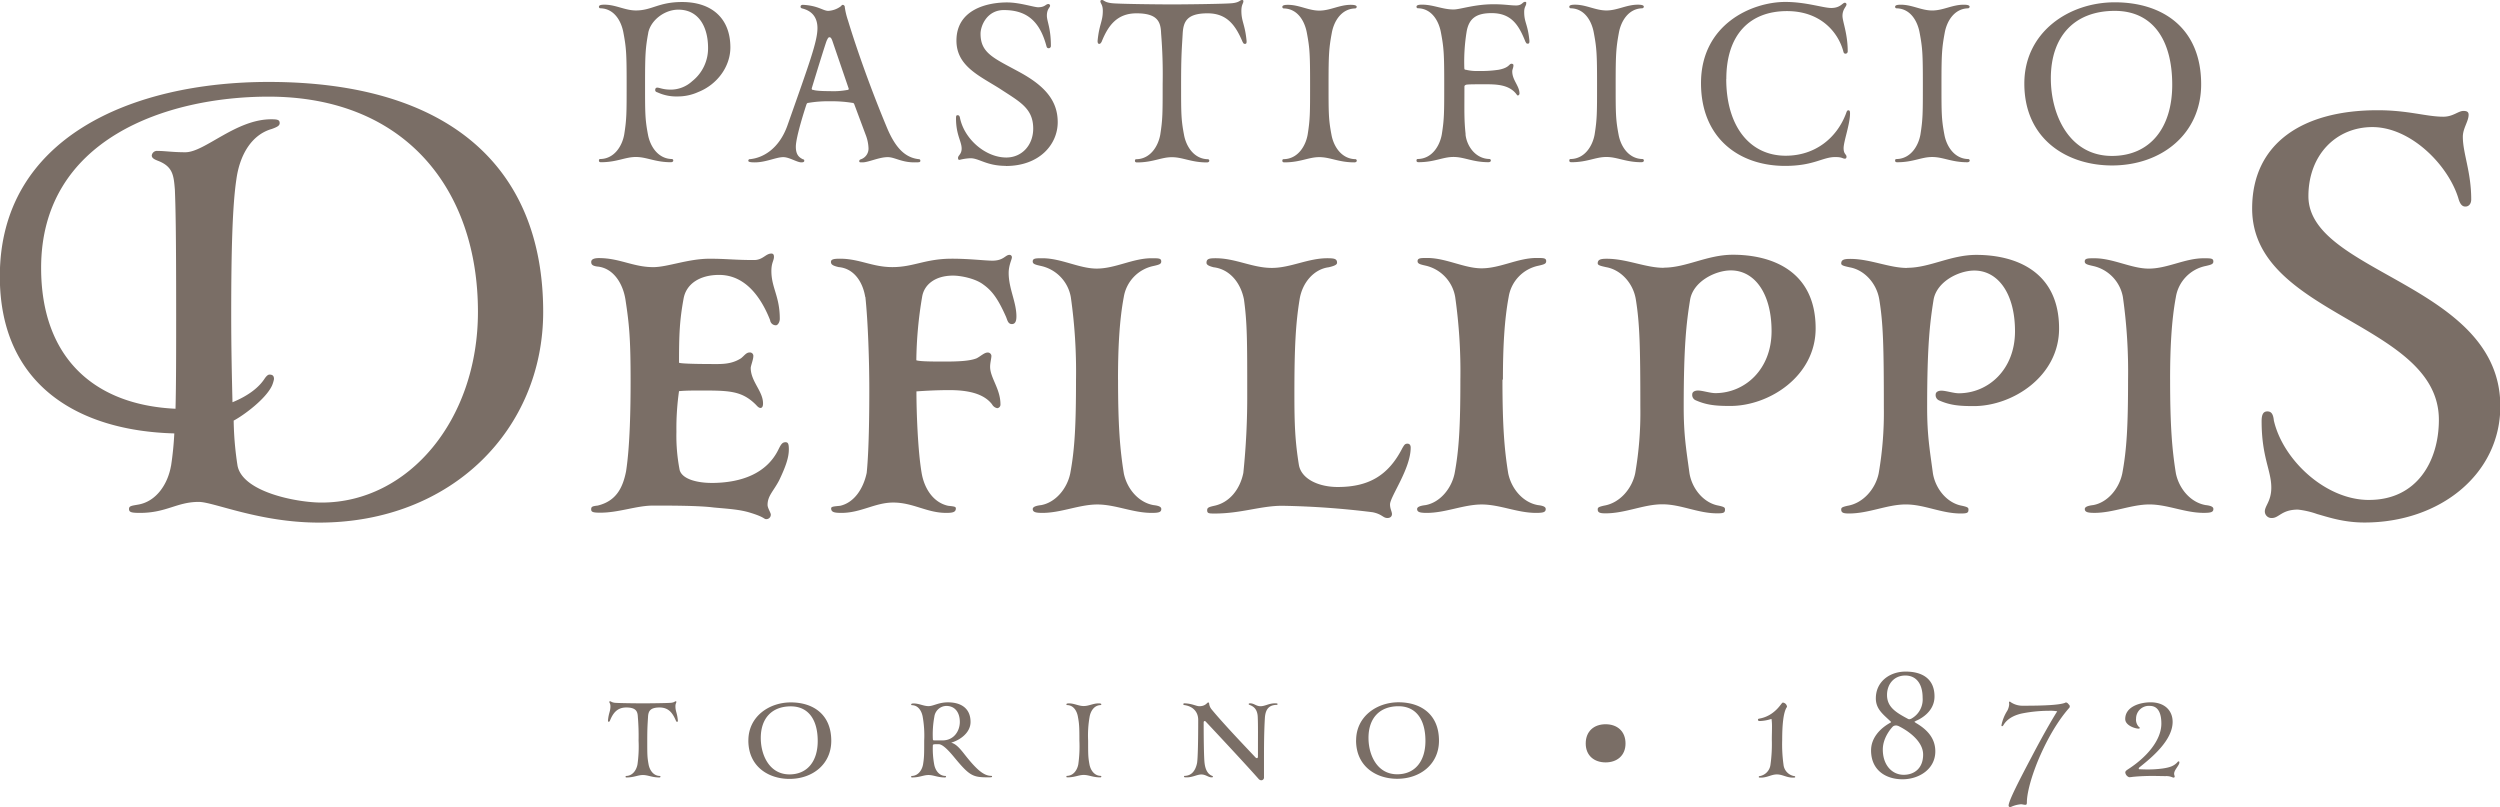 <?xml version="1.0" encoding="UTF-8"?> <svg xmlns="http://www.w3.org/2000/svg" xmlns:xlink="http://www.w3.org/1999/xlink" id="Livello_1" data-name="Livello 1" viewBox="0 0 865 279.24"><defs><style>.cls-1{fill:none;}.cls-2{clip-path:url(#clip-path);}.cls-3{fill:#7a6e66;}</style><clipPath id="clip-path" transform="translate(-250.5 -245.75)"><rect class="cls-1" x="250.5" y="245.75" width="865" height="279.24"></rect></clipPath></defs><title>Logo_defilippis</title><g class="cls-2"><path class="cls-3" d="M1070.12,418.73c-15,0-29.74-13.86-32.87-27.5-.22-2.23-.89-3.13-2.23-3.13s-2,.9-2,3.36c0,12.52,3.35,17,3.35,23,0,4.7-2.24,6.27-2.24,8.28a2.3,2.3,0,0,0,2.46,2.24c2.46,0,3.36-2.91,9-2.91a29.89,29.89,0,0,1,6.7,1.56c4,1.12,9.17,2.91,16.32,2.91,26.16,0,47-16.77,47-40.24,0-42.26-66.4-45.83-66.4-72.67,0-14.3,9.61-23.91,22.14-23.91,13.18,0,26.15,13,29.73,24.59.67,2.45,1.57,2.91,2.46,2.91,1.12,0,2-.9,2-2.47,0-9.61-2.9-15.87-2.9-21.69,0-2.9,2-5.36,2-7.59,0-.9-.45-1.34-1.79-1.34-1.79,0-3.58,2-6.94,2-6,0-12.06-2.24-22.79-2.24-26.17,0-43.38,11.63-43.38,34,0,37.34,64.61,39.35,64.61,73.11,0,14.31-7.6,27.72-24.14,27.72m-68.86-41.58c0-10.51.45-20.35,2-28.61a13.11,13.11,0,0,1,10.29-10.74c2-.45,2.68-.67,2.68-1.57,0-1.11-.9-1.11-3.36-1.11-6.48,0-12.52,3.58-19,3.58-6,0-12.3-3.58-18.78-3.58-2.24,0-3.36,0-3.36,1.11,0,.9.91,1.12,2.91,1.57a13.41,13.41,0,0,1,10.29,10.74,183.2,183.2,0,0,1,1.79,28.61c0,15.87-.45,24.15-2,32.42-1.12,5.36-5.14,10.06-10.06,10.95-2,.23-2.91.68-2.91,1.35,0,1.11,1.12,1.34,3.36,1.34,6.48,0,12.74-2.91,19-2.91s12.29,2.91,18.77,2.91c2.46,0,3.36-.23,3.36-1.34,0-.67-.67-1.12-2.68-1.35-5.15-.89-9.17-5.59-10.29-10.95-1.34-8.27-2-16.55-2-32.42m-91-38.68c-6.26,0-12.74-3.13-19.67-3.13-2,0-3.13.23-3.13,1.57,0,.67.89.89,2.9,1.34,5.15.89,9.39,5.59,10.28,11.18,1.35,8.27,1.57,16.32,1.57,37.34a122.68,122.68,0,0,1-1.79,22.8c-1.11,5.36-5.37,10.28-10.73,11.18-2,.45-2.23.67-2.23,1.34,0,1.12.89,1.34,2.68,1.34,6.93,0,13.19-3.13,19.67-3.13s12.29,3.13,19,3.13c2.23,0,2.68-.22,2.68-1.34,0-.67-.23-.89-2.24-1.34-5.14-.9-9.16-5.82-10.06-11.18-1.11-8.27-2-13.19-2-22.8,0-21,.9-29.07,2.23-37.34,1.12-6.26,8.72-10.06,14.09-10.06,8.27,0,14.08,8.05,14.08,21,0,13.41-9.39,21.46-19.45,21.46-1.79,0-4.47-.9-6-.9-1.11,0-2,.45-2,1.34a2,2,0,0,0,1.11,2c4,1.79,7.38,2,12.08,2,13.41,0,29.51-10.28,29.51-26.83,0-19.9-15.21-25.49-28.62-25.49-8.94,0-16.09,4.47-23.92,4.47m-84.29,0c-6.26,0-12.74-3.13-19.67-3.13-2,0-3.13.23-3.13,1.57,0,.67.89.89,2.9,1.34,5.15.89,9.4,5.59,10.29,11.18,1.34,8.27,1.56,16.32,1.56,37.34a122.71,122.71,0,0,1-1.78,22.8c-1.12,5.36-5.36,10.28-10.73,11.18-2,.45-2.24.67-2.24,1.34,0,1.12.89,1.34,2.69,1.34,6.93,0,13.18-3.13,19.67-3.13s12.29,3.13,19,3.13c2.24,0,2.68-.22,2.68-1.34,0-.67-.22-.89-2.23-1.34-5.14-.9-9.17-5.82-10.06-11.18-1.12-8.27-2-13.19-2-22.8,0-21,.89-29.07,2.23-37.34,1.12-6.26,8.72-10.06,14.08-10.06,8.28,0,14.09,8.05,14.09,21,0,13.41-9.38,21.46-19.45,21.46-1.78,0-4.47-.9-6-.9-1.11,0-2,.45-2,1.34a2,2,0,0,0,1.12,2c4,1.79,7.38,2,12.08,2,13.41,0,29.5-10.28,29.5-26.83,0-19.9-15.2-25.49-28.61-25.49-8.94,0-16.1,4.47-23.93,4.47m-55.66,38.68c0-10.51.45-20.35,2-28.61a13.11,13.11,0,0,1,10.29-10.74c2-.45,2.68-.67,2.68-1.57,0-1.11-.9-1.11-3.36-1.11-6.48,0-12.52,3.58-19,3.58-6,0-12.3-3.58-18.78-3.58-2.24,0-3.36,0-3.36,1.11,0,.9.9,1.12,2.91,1.57A13.42,13.42,0,0,1,754,348.54a183.2,183.2,0,0,1,1.79,28.61c0,15.87-.45,24.15-2,32.42-1.12,5.36-5.14,10.06-10.06,10.95-2,.23-2.91.68-2.91,1.35,0,1.11,1.12,1.34,3.36,1.34,6.48,0,12.74-2.91,19-2.91s12.3,2.91,18.78,2.91c2.46,0,3.36-.23,3.36-1.34,0-.67-.67-1.12-2.68-1.35-5.15-.89-9.17-5.59-10.29-10.95-1.35-8.27-2-16.55-2-32.42m-89.65,32.2c-1.12,5.58-4.7,10.28-10.06,11.4-2,.45-2.46.67-2.46,1.56,0,1.12.67,1.12,2.68,1.12,8.94,0,15.88-2.68,23.25-2.68a290,290,0,0,1,31.3,2.23c3.36.67,3.58,2,5.14,2,1.12,0,1.57-.68,1.57-1.35,0-.89-.67-1.78-.67-3.35,0-2.68,7.15-12.3,7.15-19.67,0-.9-.45-1.35-1.11-1.35-.9,0-1.12.45-1.79,1.57-4.92,9.62-11.85,13.42-22.36,13.42-6.49,0-12.52-2.69-13.42-7.61-1.33-8.27-1.56-14.08-1.56-24.59,0-16.32.45-24.37,1.79-32.64.89-5.81,4.92-10.51,10.06-11.18,2-.45,2.91-.9,2.91-1.56,0-1.35-.9-1.57-3.36-1.57-6.71,0-12.74,3.35-19.22,3.35-6.71,0-12.52-3.35-19.45-3.35-2.24,0-3.14.22-3.14,1.57,0,.66.67,1.11,2.47,1.56,5.58.67,9.38,5.37,10.5,11.18,1.12,8.27,1.12,14.3,1.12,32.64a254.32,254.32,0,0,1-1.34,27.28m-43.37-32.2c0-10.51.44-20.35,2-28.61a13.12,13.12,0,0,1,10.28-10.74c2-.45,2.68-.67,2.68-1.57,0-1.11-.89-1.11-3.34-1.11-6.49,0-12.52,3.58-19,3.58-6,0-12.29-3.58-18.78-3.58-2.23,0-3.35,0-3.35,1.11,0,.9.89,1.12,2.9,1.57A13.4,13.4,0,0,1,621,348.54a181.9,181.9,0,0,1,1.8,28.61c0,15.87-.45,24.15-2,32.42-1.12,5.36-5.15,10.06-10.07,10.95-2,.23-2.9.68-2.9,1.35,0,1.11,1.12,1.34,3.35,1.34,6.49,0,12.74-2.91,19-2.91s12.3,2.91,18.79,2.91c2.45,0,3.34-.23,3.34-1.34,0-.67-.66-1.12-2.68-1.35-5.14-.89-9.17-5.59-10.28-10.95-1.34-8.27-2-16.55-2-32.42m-87.42-28.61c.9,8.49,1.35,22.13,1.35,31.74,0,4.7,0,20.35-.9,29.07-1.12,5.36-4.25,10.28-9.17,11.4-2,.22-3.13.22-3.13.89,0,1.34,1.12,1.57,3.58,1.57,6.71,0,11.63-3.58,17.88-3.58,6.94,0,11.64,3.58,18.34,3.58,2.23,0,3.35-.23,3.35-1.57,0-.67-.89-.67-2.68-.89-5.14-1.12-8.27-6-9.17-11.4-1.33-7.83-1.79-21.25-1.79-28.18,3.14-.22,7.16-.44,11.41-.44,6.26,0,11.84,1.12,14.75,4.92a2.59,2.59,0,0,0,1.8,1.33,1.24,1.24,0,0,0,1.11-1.33c0-5.37-3.58-9.17-3.58-13,0-1.35.45-2.91.45-3.8a1.25,1.25,0,0,0-1.34-1.12c-1.12,0-2.46,1.34-3.8,2-2.24.9-6,1.12-11,1.12-3.57,0-8.72,0-9.84-.45a140.07,140.07,0,0,1,2-21.9c.67-4.26,4.47-7.39,10.73-7.39,2.46,0,7.6.9,10.5,3.13,3.14,2.24,5.15,5.15,7.83,11.19.45,1.12.68,2.45,2,2.45s1.57-1.33,1.57-2.68c0-4.92-2.68-9.61-2.68-15,0-2.68,1.11-4.69,1.11-5.36a.81.81,0,0,0-.89-.9c-1.34,0-2,2-5.81,2-2.69,0-7.83-.68-14.08-.68-9.17,0-13.2,2.91-20.57,2.91-6.93,0-11.41-2.91-18.12-2.91-2.23,0-3.13.23-3.13,1.12s.68,1.34,2.69,1.79c5.14.45,8.27,4.92,9.16,10.29m-53.2,64.38c-4.47,0-10.07-1.12-11-4.47a62,62,0,0,1-1.12-13.19,91.55,91.55,0,0,1,.9-14.09c2.23-.22,4.91-.22,7.15-.22,10.07,0,14.53,0,19.45,4.92.23.22.9,1.11,1.57,1.11s.9-.66.9-1.56c0-4.25-4.26-7.6-4.26-12.29,0-.68.9-2.91.9-4a1.18,1.18,0,0,0-1.34-1.34c-1.12,0-1.79,1.12-2.91,2-2.46,1.56-4.91,2-8.27,2-2.68,0-12.08,0-13.19-.45,0-9.83.22-14.74,1.57-22.13.89-5.14,5.58-8.26,12.29-8.26,9.39,0,14.75,8.26,17.66,15.65a2,2,0,0,0,2,1.78c.67,0,1.35-1.12,1.35-2.24,0-7.82-2.91-10.73-2.91-16.54,0-2.9.89-3.57.89-4.92,0-.67-.22-1.12-.89-1.12-2,0-2.9,2.24-6,2.24-6.93,0-9.38-.45-15.42-.45-7.38,0-14.53,2.91-19.45,2.91-6.93,0-11.63-3.13-18.78-3.13-1.79,0-2.69.45-2.69,1.34s.45,1.34,2,1.57c5.6.44,8.95,5.81,9.84,11.4,1.34,8.72,1.79,13.64,1.79,28.39,0,9.16-.22,22.36-1.57,31.08-1.11,5.58-3.34,10.28-9.83,11.85-2,.22-2.24.45-2.24,1.34s.68,1.12,3.13,1.12c6.49,0,12.52-2.46,18.34-2.46,6,0,15.87,0,21,.67,4.92.45,8.94.67,12.52,1.79,5.14,1.56,4.69,2.23,5.59,2.23a1.53,1.53,0,0,0,1.57-1.56c0-.67-1.12-2.24-1.12-3.36,0-3.13,2-4.69,4-8.49,2.24-4.7,3.36-7.83,3.36-10.73,0-1.79-.23-2.47-1.12-2.47-1.12,0-1.57.68-2.46,2.47-4,8.27-12.75,11.62-23.25,11.62" transform="translate(-250.5 -245.75)"></path><path class="cls-3" d="M960.09,272.87c0-14.61,8.21-23.36,22.12-23.36,12.93,0,19.88,9.73,19.88,25.58,0,14.88-7.65,24.61-20.86,24.61-14.74,0-21.14-14.18-21.14-26.83m-9.17,1.81C950.92,294,965.8,303,981.23,303c17.24,0,30.87-11,30.87-28.08,0-19.62-13.49-28.37-29.89-28.37-16,0-31.29,10.42-31.29,28.09m-31.85,25.44c3.76,0,6.68,1.81,12.1,1.81.56,0,.84-.28.84-.55a.51.51,0,0,0-.56-.56c-4.86-.14-7.51-4.59-8.2-8.49-1-5.28-1-7.37-1-17.51s.14-12.38,1.12-17.67c.69-3.89,3.2-8.34,8.06-8.48a.59.59,0,0,0,.56-.55c0-.7-1.53-.7-2.09-.7-3.89,0-7.09,2-10.85,2s-6.94-2-10.84-2c-.56,0-2,0-2,.7a.51.51,0,0,0,.56.55c4.87.14,7.23,4.59,7.93,8.48,1,5.29,1.11,7.51,1.11,17.67s0,12.23-.84,17.51c-.69,3.9-3.33,8.35-8.2,8.49-.42,0-.56.14-.56.56,0,.27.14.55.7.55,5.56,0,8.34-1.81,12.09-1.81m-71.19-27c0-15.43,8.2-23.49,21-23.49,11.54,0,17.66,7.22,19.47,13.9.14.7.42.84.83.84a.79.79,0,0,0,.7-.84c0-6.12-1.81-10.29-1.81-12.24,0-2.36,1.39-3.19,1.39-4a.58.58,0,0,0-.56-.55c-.83,0-1.52,1.81-4.72,1.81-2.79,0-8.76-2.09-15.86-2.09-11.68,0-29.2,7.78-29.2,28.09,0,19.18,13.35,28.64,29.06,28.64,10,0,12.93-3.06,17.39-3.06,2.5,0,2.5.56,3.33.56.42,0,.56-.28.56-.7,0-.83-1-.83-1-2.92,0-2.36,2.22-8.34,2.22-12,0-.83-.14-1.11-.56-1.11s-.55.28-.83,1.11c-3.2,8.49-10.71,14.6-20.86,14.6-12.52,0-20.58-10.28-20.58-26.56m-41.43,27c3.75,0,6.67,1.81,12.1,1.81.55,0,.83-.28.83-.55a.51.51,0,0,0-.56-.56c-4.87-.14-7.51-4.59-8.2-8.49-1-5.28-1-7.37-1-17.51s.14-12.38,1.11-17.67c.7-3.89,3.2-8.34,8.07-8.48a.59.59,0,0,0,.56-.55c0-.7-1.53-.7-2.09-.7-3.9,0-7.09,2-10.84,2s-7-2-10.85-2c-.56,0-2,0-2,.7a.51.51,0,0,0,.56.55c4.86.14,7.23,4.59,7.92,8.48,1,5.29,1.12,7.51,1.12,17.67s0,12.23-.84,17.51c-.7,3.9-3.34,8.35-8.2,8.49-.42,0-.56.14-.56.56,0,.27.14.55.7.55,5.56,0,8.34-1.81,12.1-1.81m-48.67-7.79c-.56-5.28-.42-7.79-.42-16.54,0-.42.28-.56.69-.7,1-.13,3.2-.13,6.26-.13,3.76,0,8.21,0,10.85,3.19.41.56.55.7.69.7a.71.71,0,0,0,.56-.7c0-2.64-2.5-4.59-2.5-7.65,0-.7.41-1.25.41-2.09,0-.41-.28-.55-.69-.55-.84,0-.7,1.39-4.45,2.08a41.29,41.29,0,0,1-7,.42,15.61,15.61,0,0,1-4.3-.42c-.42,0-.56-.14-.56-.69a65,65,0,0,1,.83-12.66c.84-4.44,3.34-6.25,8.63-6.25,6.95,0,9.45,4.31,11.68,9.87.28.42.28.7.83.7s.56-.42.56-1c-.56-5.84-1.81-6.25-1.81-10,0-1.8.7-2.08.7-2.92v-.41a.51.51,0,0,0-.42-.14c-.84,0-1,1.25-3.07,1.25s-4-.42-7.78-.42c-6.68,0-11.54,1.81-13.9,1.81-3.76,0-7-1.67-10.85-1.67-.56,0-1.94,0-1.94.7a.5.5,0,0,0,.55.55c4.86.14,7.23,4.59,7.92,8.48,1,5.29,1.12,7.51,1.12,17.67s0,12.23-.84,17.51c-.7,3.9-3.34,8.35-8.2,8.49-.42,0-.55.14-.55.56,0,.27.13.55.69.55,5.56,0,8.34-1.81,12.1-1.81s6.67,1.81,12.1,1.81c.55,0,.83-.28.83-.55a.51.51,0,0,0-.55-.56c-4.88-.14-7.8-4.59-8.21-8.49M707,300.12c3.76,0,6.68,1.81,12.1,1.81.56,0,.84-.28.84-.55a.51.51,0,0,0-.56-.56c-4.86-.14-7.51-4.59-8.2-8.49-1-5.28-1-7.37-1-17.51s.14-12.38,1.12-17.67c.69-3.89,3.2-8.34,8.06-8.48a.59.59,0,0,0,.56-.55c0-.7-1.53-.7-2.09-.7-3.89,0-7.09,2-10.85,2s-6.94-2-10.85-2c-.55,0-1.94,0-1.94.7a.51.51,0,0,0,.56.55c4.87.14,7.23,4.59,7.93,8.48,1,5.29,1.11,7.51,1.11,17.67s0,12.23-.84,17.51c-.69,3.9-3.33,8.35-8.2,8.49-.42,0-.56.14-.56.56,0,.27.14.55.69.55,5.57,0,8.35-1.81,12.1-1.81m-51-52.84c-3.61,0-18.35-.14-20.72-.42-2.64-.27-2.77-1.11-3.47-1.11-.28,0-.56.14-.56.42,0,.83.84,1.11.84,3.34,0,3.75-1.26,4.58-1.81,10.42,0,.56.14,1,.55,1s.56-.28.84-.7c2.23-5.56,5.28-9.87,12.09-9.87,7.24,0,8.35,2.92,8.49,6.81a176,176,0,0,1,.55,17.67c0,10.14,0,12.23-.83,17.51-.7,3.9-3.34,8.35-8.21,8.49-.41,0-.55.14-.55.56,0,.27.14.55.69.55,5.57,0,8.35-1.81,12.1-1.81s6.68,1.81,12.1,1.81c.55,0,.83-.28.83-.55a.51.51,0,0,0-.56-.56c-4.86-.14-7.5-4.59-8.19-8.49-1-5.28-1-7.37-1-17.51s.28-12.52.56-17.67c.28-3.89,1.39-6.81,8.61-6.81,6.82,0,9.74,4.31,12.1,9.87.28.42.28.7.84.7s.55-.42.55-1c-.55-5.84-1.8-6.67-1.8-10.42,0-2.23.69-2.51.69-3.34a.37.37,0,0,0-.42-.42c-.83,0-.83.84-3.47,1.11s-17.1.42-20.86.42m-57.43,55.9c11.68,0,17.94-7.51,17.94-15.15,0-7.24-4.17-12.38-13.07-17.25s-13.63-6.53-13.63-13.35c0-2.78,2.23-8.2,8.07-8.2,8.21,0,12.51,4.17,14.74,12.52.14.55.41.69.83.69a.78.78,0,0,0,.7-.83c0-6.13-1.39-8.49-1.39-10.43,0-2.37,1.11-2.78,1.11-3.48a.6.6,0,0,0-.56-.56c-1,0-1.11,1.12-3.61,1.12-1.39,0-6.4-1.67-10.71-1.67-7,0-17.52,2.5-17.52,13.21,0,8.75,7.78,12.09,14.88,16.55,6.95,4.58,11.68,6.8,11.68,13.9,0,5.7-3.89,10-9.32,10-7.09,0-14.46-6.26-16-13.63-.14-.83-.41-1-.83-1s-.56.14-.56,1.11c0,5.7,1.95,7.93,1.95,10.43,0,1.95-1.25,2.36-1.25,3.2,0,.56.14.7.55.7a17.56,17.56,0,0,1,3.76-.56c3,0,5.56,2.64,12.23,2.64m-54.36-26.7a.37.37,0,0,1-.42.42,26.28,26.28,0,0,1-6.12.42c-4.17,0-5.29-.28-5.7-.42-.56,0-.56-.28-.56-.55,2.5-8.21,4.45-14.47,5.14-16.42.42-.83.56-1.25,1-1.25s.7.42,1,1.25ZM550,292.33a14.18,14.18,0,0,1,1,4.59,3.89,3.89,0,0,1-2.51,3.9c-.41.14-.69.28-.69.7s.28.41,1.11.41c2.09,0,5.71-1.81,8.76-1.81,2.37,0,4.73,1.81,9.18,1.81,1.67,0,2.09,0,2.09-.55a.51.51,0,0,0-.56-.56c-5-.56-8.34-4.32-11.26-11.54-5.15-12.38-10-25.87-13.21-36.44a25.26,25.26,0,0,1-1.11-4.58.78.78,0,0,0-.7-.84.75.75,0,0,0-.56.42,8,8,0,0,1-4.45,1.67c-1.81,0-3.48-1.81-8.76-2.09-.55,0-.83.28-.83.56s0,.56.56.69c4,1,5.28,3.76,5.28,6.81,0,4.59-2.78,12.1-10.43,33.8-2.92,8.06-8.48,11.12-12.93,11.54a.51.51,0,0,0-.56.56c0,.27.28.55,2.23.55,3.89,0,7.36-1.81,9.87-1.81,2.08,0,4.73,1.81,6.26,1.81.83,0,1-.28,1-.55,0-.42-.14-.42-.55-.56-1.39-.7-2.37-1.67-2.37-4.32,0-3.33,3.2-13.21,3.62-14.46.14-.41.27-.69.69-.69a40.51,40.51,0,0,1,7.51-.56,45.05,45.05,0,0,1,7.79.56c.41,0,.55.28.69.69Zm-75.22-35.18c.83-4.31,5.56-8.06,10.43-8.06,7.23,0,10.28,6.25,10.28,13.21A14.49,14.49,0,0,1,490,273.84a11,11,0,0,1-7.38,2.92c-2.78,0-3.89-.69-4.72-.69-.42,0-.7.28-.7.83s.42.7.84.83a15.42,15.42,0,0,0,6.95,1.39,17.1,17.1,0,0,0,7.09-1.52c6.68-2.64,11.13-8.91,11.13-15.44,0-10.15-6.54-15.71-16.69-15.71-8.21,0-10.43,2.92-16,2.92-3.76,0-6.95-2-10.85-2-.55,0-1.94,0-1.94.7a.5.5,0,0,0,.55.55c4.87.14,7.23,4.59,7.93,8.48,1,5.29,1.11,7.51,1.11,17.67s0,12.23-.84,17.51c-.69,3.9-3.33,8.35-8.2,8.49-.42,0-.55.14-.55.56,0,.27.13.55.69.55,5.56,0,8.34-1.81,12.1-1.81s6.67,1.81,12.09,1.81c.56,0,.84-.28.84-.55a.51.51,0,0,0-.56-.56c-4.86-.14-7.5-4.59-8.2-8.49-1-5.28-1-7.37-1-17.51s.14-12.38,1.11-17.67" transform="translate(-250.5 -245.75)"></path><path class="cls-3" d="M724,501.06c0-6.84,3.85-10.95,10.37-10.95,6.07,0,9.33,4.57,9.33,12,0,7-3.59,11.54-9.78,11.54-6.92,0-9.92-6.65-9.92-12.59m-4.3.85c0,9.07,7,13.3,14.22,13.3,8.08,0,14.47-5.15,14.47-13.17,0-9.19-6.33-13.3-14-13.3-7.5,0-14.67,4.89-14.67,13.17m-33.58,13.5a1.23,1.23,0,0,0,.78.32.94.94,0,0,0,.92-1v-5.93c0-4.25,0-9.59.32-14.81.26-3.26,1.76-4.3,4.11-4.36a.24.24,0,0,0,.26-.27c0-.19-.13-.26-.92-.26-2.08,0-3.38,1-4.95,1s-2.22-1-3.59-1c-.32,0-.52.07-.52.26s.14.2.26.27c1.17.45,2.74,1.23,2.87,4.17s.07,6.19.07,13.69c0,.39-.14.58-.33.58a.67.67,0,0,1-.52-.25c-4.63-4.9-11.21-11.81-15.19-16.63a3.77,3.77,0,0,1-.85-2,.37.37,0,0,0-.32-.4c-.4,0-.86,1.31-3.07,1.31-1.11,0-2.41-.91-5.16-1-.25,0-.38.13-.38.26s0,.26.25.33c3.33.45,4.9,2.6,4.9,5.14,0,7.38-.13,13.37-.4,14.94-.58,2.8-2,4.36-4.23,4.43-.2,0-.27.06-.27.26s.07.26.92.26c2.08,0,3.58-1,5.08-1s2.42,1,3.53,1c.33,0,.45-.06.45-.26s-.12-.2-.26-.26c-1.17-.46-2.28-1.63-2.61-4.36-.25-1.9-.32-9.07-.32-14.09,0-.39.13-.52.39-.52a.46.46,0,0,1,.26.13c.19.19,13.3,14.15,18.52,20.08m-60.65-1.56c1.77,0,3.14.84,5.68.84.26,0,.39-.13.39-.26a.24.24,0,0,0-.26-.26c-2.29-.07-3.52-2.15-3.85-4-.46-2.47-.46-3.45-.46-8.21a37.27,37.27,0,0,1,.52-8.28c.33-1.83,1.5-3.92,3.79-4a.28.28,0,0,0,.26-.27c0-.32-.72-.32-1-.32-1.82,0-3.32.92-5.09.92s-3.25-.92-5.08-.92c-.26,0-.91,0-.91.32a.24.24,0,0,0,.26.27c2.28.06,3.39,2.15,3.71,4,.46,2.48.52,3.52.52,8.28a44.49,44.49,0,0,1-.38,8.21c-.33,1.83-1.57,3.91-3.85,4-.19,0-.26.06-.26.26s.07.26.32.26c2.61,0,3.92-.84,5.67-.84M573.79,493.7A4.29,4.29,0,0,1,577.9,490c3.2,0,4.7,2.47,4.7,5.54s-2,6.39-6,6.39h-2.87c-.33,0-.46-.13-.46-.46a33.41,33.41,0,0,1,.52-7.75m.2,9.52h1.3c1.5,0,3.85,2.67,5.61,4.82,5.08,6.13,6.26,6.65,11.41,6.65,1.37,0,1.44-.06,1.44-.26s-.07-.26-.33-.26c-2.67,0-5.28-2.48-9.13-7.36-1.83-2.36-3.13-3.73-4.69-4.11,3.13-.92,6.71-3.46,6.71-7.18,0-4.36-2.87-6.78-7.83-6.78-3.25,0-5,1.31-6.71,1.31s-3.26-.92-5.09-.92c-.26,0-.91,0-.91.32a.24.24,0,0,0,.26.27c2.28.06,3.39,2.15,3.72,4a37.27,37.27,0,0,1,.52,8.28c0,4.76,0,5.74-.39,8.21-.32,1.83-1.57,3.91-3.85,4-.2,0-.26.06-.26.26s.06.26.33.26c2.6,0,3.91-.84,5.67-.84s3.13.84,5.67.84c.27,0,.39-.13.39-.26a.23.23,0,0,0-.25-.26c-2.29-.07-3.52-2.15-3.85-4a29.73,29.73,0,0,1-.46-6.65c0-.13.2-.32.72-.32m-60.26-2.16c0-6.84,3.85-10.95,10.38-10.95,6.06,0,9.32,4.57,9.32,12,0,7-3.59,11.54-9.78,11.54-6.92,0-9.92-6.65-9.92-12.59m-4.3.85c0,9.07,7,13.3,14.22,13.3,8.08,0,14.47-5.15,14.47-13.17,0-9.19-6.32-13.3-14-13.3-7.51,0-14.68,4.89-14.68,13.17m-36.52-12.84c-1.69,0-8.61-.07-9.71-.2s-1.3-.52-1.63-.52c-.13,0-.26.06-.26.2,0,.38.39.52.39,1.56,0,1.76-.59,2.15-.85,4.89,0,.26.07.45.26.45s.27-.12.39-.32c1.05-2.61,2.48-4.63,5.68-4.63,3.39,0,3.91,1.37,4,3.2a79.89,79.89,0,0,1,.26,8.28,44.49,44.49,0,0,1-.38,8.21c-.33,1.83-1.57,3.91-3.85,4-.2,0-.26.06-.26.26s.06.26.32.26c2.61,0,3.91-.84,5.67-.84s3.14.84,5.68.84c.26,0,.39-.13.39-.26a.24.24,0,0,0-.26-.26c-2.29-.07-3.52-2.15-3.85-4-.46-2.47-.46-3.45-.46-8.21s.14-5.87.27-8.28c.12-1.83.64-3.2,4-3.2,3.19,0,4.56,2,5.67,4.63.13.2.13.32.39.32s.26-.19.26-.45c-.26-2.74-.84-3.13-.84-4.89,0-1,.32-1.18.32-1.56,0-.14-.07-.2-.19-.2-.4,0-.4.39-1.63.52s-8,.2-9.79.2" transform="translate(-250.5 -245.75)"></path><path class="cls-3" d="M799.16,503c0,4.24,3,6.54,6.88,6.54s6.89-2.3,6.89-6.54-2.87-6.66-6.89-6.66-6.88,2.42-6.88,6.66" transform="translate(-250.5 -245.75)"></path><path class="cls-3" d="M966.38,490.76a.8.8,0,0,0-.07-1.24c-.39-.52-.65-.71-1-.71a.54.54,0,0,0-.32.12c-1.89.73-6.78,1-14.54,1a7.29,7.29,0,0,1-4.24-1.23c-.2-.14-.2-.2-.32-.2a.28.28,0,0,0-.27.26c0,.26.06.32.06.72a5.62,5.62,0,0,1-.64,2.15A14.7,14.7,0,0,0,943,496.7c0,.13.06.32.19.32s.27-.06.46-.32c1-1.77,3.06-3.39,6.58-4.12a48.83,48.83,0,0,1,9.2-.9,12.94,12.94,0,0,1,2.87.19c-.65,1-3.78,6.06-8.87,15.78-4.17,7.89-7.95,15.19-7.95,16.82a.51.51,0,0,0,.52.53,2.34,2.34,0,0,1,.32-.07,10.48,10.48,0,0,1,3.46-.91c.45,0,.91.19,1.5.19.39,0,.52-.19.52-.91,0-2.22.85-7.11,4-14.74,4.77-11.21,9.4-16.43,10.57-17.8m-59.27,6.07c2.67,1.23,8.8,4.95,8.8,10,0,4.76-3.07,7-6.72,7-4,0-7.23-3.32-7.23-8.74,0-4.37,3.25-7.75,3.52-8a1.67,1.67,0,0,1,1-.32,1.21,1.21,0,0,1,.66.13m4.89-2.61a2,2,0,0,1-.91.32.86.86,0,0,1-.46-.13c-4-2.15-7.24-4-7.24-8.27,0-3.79,2.47-6.73,6.32-6.73s6,2.94,6,7.7a7.57,7.57,0,0,1-3.71,7.11m1.3.91c1.17-.46,6.52-2.93,6.52-8.47,0-5.94-4-8.61-10-8.61-5.48,0-10.3,3.45-10.3,9.26,0,3.71,2.54,5.54,5,7.89.13.13.26.19.26.32s-.13.13-.33.27c-3.72,2.08-6.58,5.4-6.58,9.52,0,6.9,5.15,10,10.88,10s11.35-3.53,11.35-9.65c0-4.76-3.07-7.7-6.72-9.84-.25-.21-.46-.27-.46-.4s.14-.13.4-.26m-44.6-4.76a.32.32,0,0,0,.06-.19,1.6,1.6,0,0,0-1.43-1.44c-.4,0-1.17,1.76-3.4,3.46a10.76,10.76,0,0,1-4.75,2.09c-.33.06-.46.12-.46.38s.13.46.59.46a13.91,13.91,0,0,0,4-.72c.06,0,.13.13.13.19a19.66,19.66,0,0,1,.13,2.42c0,1.44-.06,3.13-.06,4.56a52,52,0,0,1-.46,8.61,4.56,4.56,0,0,1-3.78,4c-.2,0-.26.06-.26.27s.06.25.65.25c2.35,0,3.65-1.11,5.61-1.11s3.26,1.11,5.6,1.11c.59,0,.73-.06.73-.25a.25.25,0,0,0-.27-.27,4.48,4.48,0,0,1-3.78-4,50.89,50.89,0,0,1-.45-8.54c0-5.09.38-9.39,1.56-11.28" transform="translate(-250.5 -245.75)"></path><path class="cls-3" d="M999.75,514.29a5.26,5.26,0,0,1,2.34.38,1.63,1.63,0,0,0,.46.14.37.37,0,0,0,.39-.33c0-.33-.19-.58-.19-1,0-1.17,1.17-2.22,1.75-3.52,0-.2.07-.32.07-.52a.28.28,0,0,0-.26-.26.64.64,0,0,0-.45.33c-1.18,1.23-2.41,1.75-5.09,2.14a38.16,38.16,0,0,1-5.59.33c-1,0-1.76-.06-2.34-.06-.26,0-.33-.07-.33-.27s.14-.32.46-.58c3.9-3.12,11.26-9.12,11.26-15.55,0-4-2.86-6.77-7.61-6.77-3.58,0-8.79,1.43-8.79,5.79,0,2.22,3.39,3.32,4.68,3.32.14,0,.33-.06.33-.26s-.13-.26-.26-.32a3.59,3.59,0,0,1-1-2.93,4.41,4.41,0,0,1,4.75-4.36c3.19,0,4,3.05,4,6.11,0,5.85-5.19,11.78-11.71,15.94-.58.4-.77.65-.77,1a2,2,0,0,0,1.36,1.63,9.88,9.88,0,0,0,1.24-.13c2.53-.26,5.14-.32,7.22-.32Z" transform="translate(-250.5 -245.75)"></path><path class="cls-3" d="M331.43,391.24c3.35-1.79,11-7.38,13.19-12.08a11.56,11.56,0,0,0,.68-2.23c0-1.12-.45-1.57-1.57-1.57-.67,0-1.34.89-1.79,1.57-1.79,2.68-5.14,5.59-11,8-.21-8.72-.44-18.77-.44-30.4,0-22.36.44-37.78,1.79-46.73,1.12-8.27,5.14-15.42,12.29-17.44,1.8-.66,2.69-1.11,2.69-2,0-1.12-.68-1.34-2.91-1.34-12.3,0-23,11.41-29.73,11.41-4.47,0-6.94-.46-9.62-.46a1.81,1.81,0,0,0-2,1.57c0,.9.89,1.34,2,1.79,5.36,2,5.59,5.15,6,10.06.22,5.82.44,12.75.44,43.15,0,13,0,23.92-.22,32.64-28.61-1.34-46.5-18.11-46.5-48.74,0-44.71,43.59-59.25,78.7-59.25,47.17,0,72.44,32,72.44,74.45,0,37.57-24.15,66-54.11,66-8.5,0-27.27-3.58-29.07-12.74a110.88,110.88,0,0,1-1.34-15.65m-21.68,15.65c-1.12,6.48-5.15,12.29-11.19,13.41-2.45.45-3.34.45-3.34,1.57s.89,1.33,3.8,1.33c9.16,0,12.74-3.8,20.34-3.8,5.14,0,21,7.16,41.59,7.16,46.05,0,77.57-32.42,77.57-72.89,0-50.52-33.09-79.58-95-79.58-47.18,0-93,19.22-93,67.29,0,37.34,26.83,53.43,60.37,54.32a111.23,111.23,0,0,1-1.12,11.19" transform="translate(-250.5 -245.75)"></path></g></svg> 